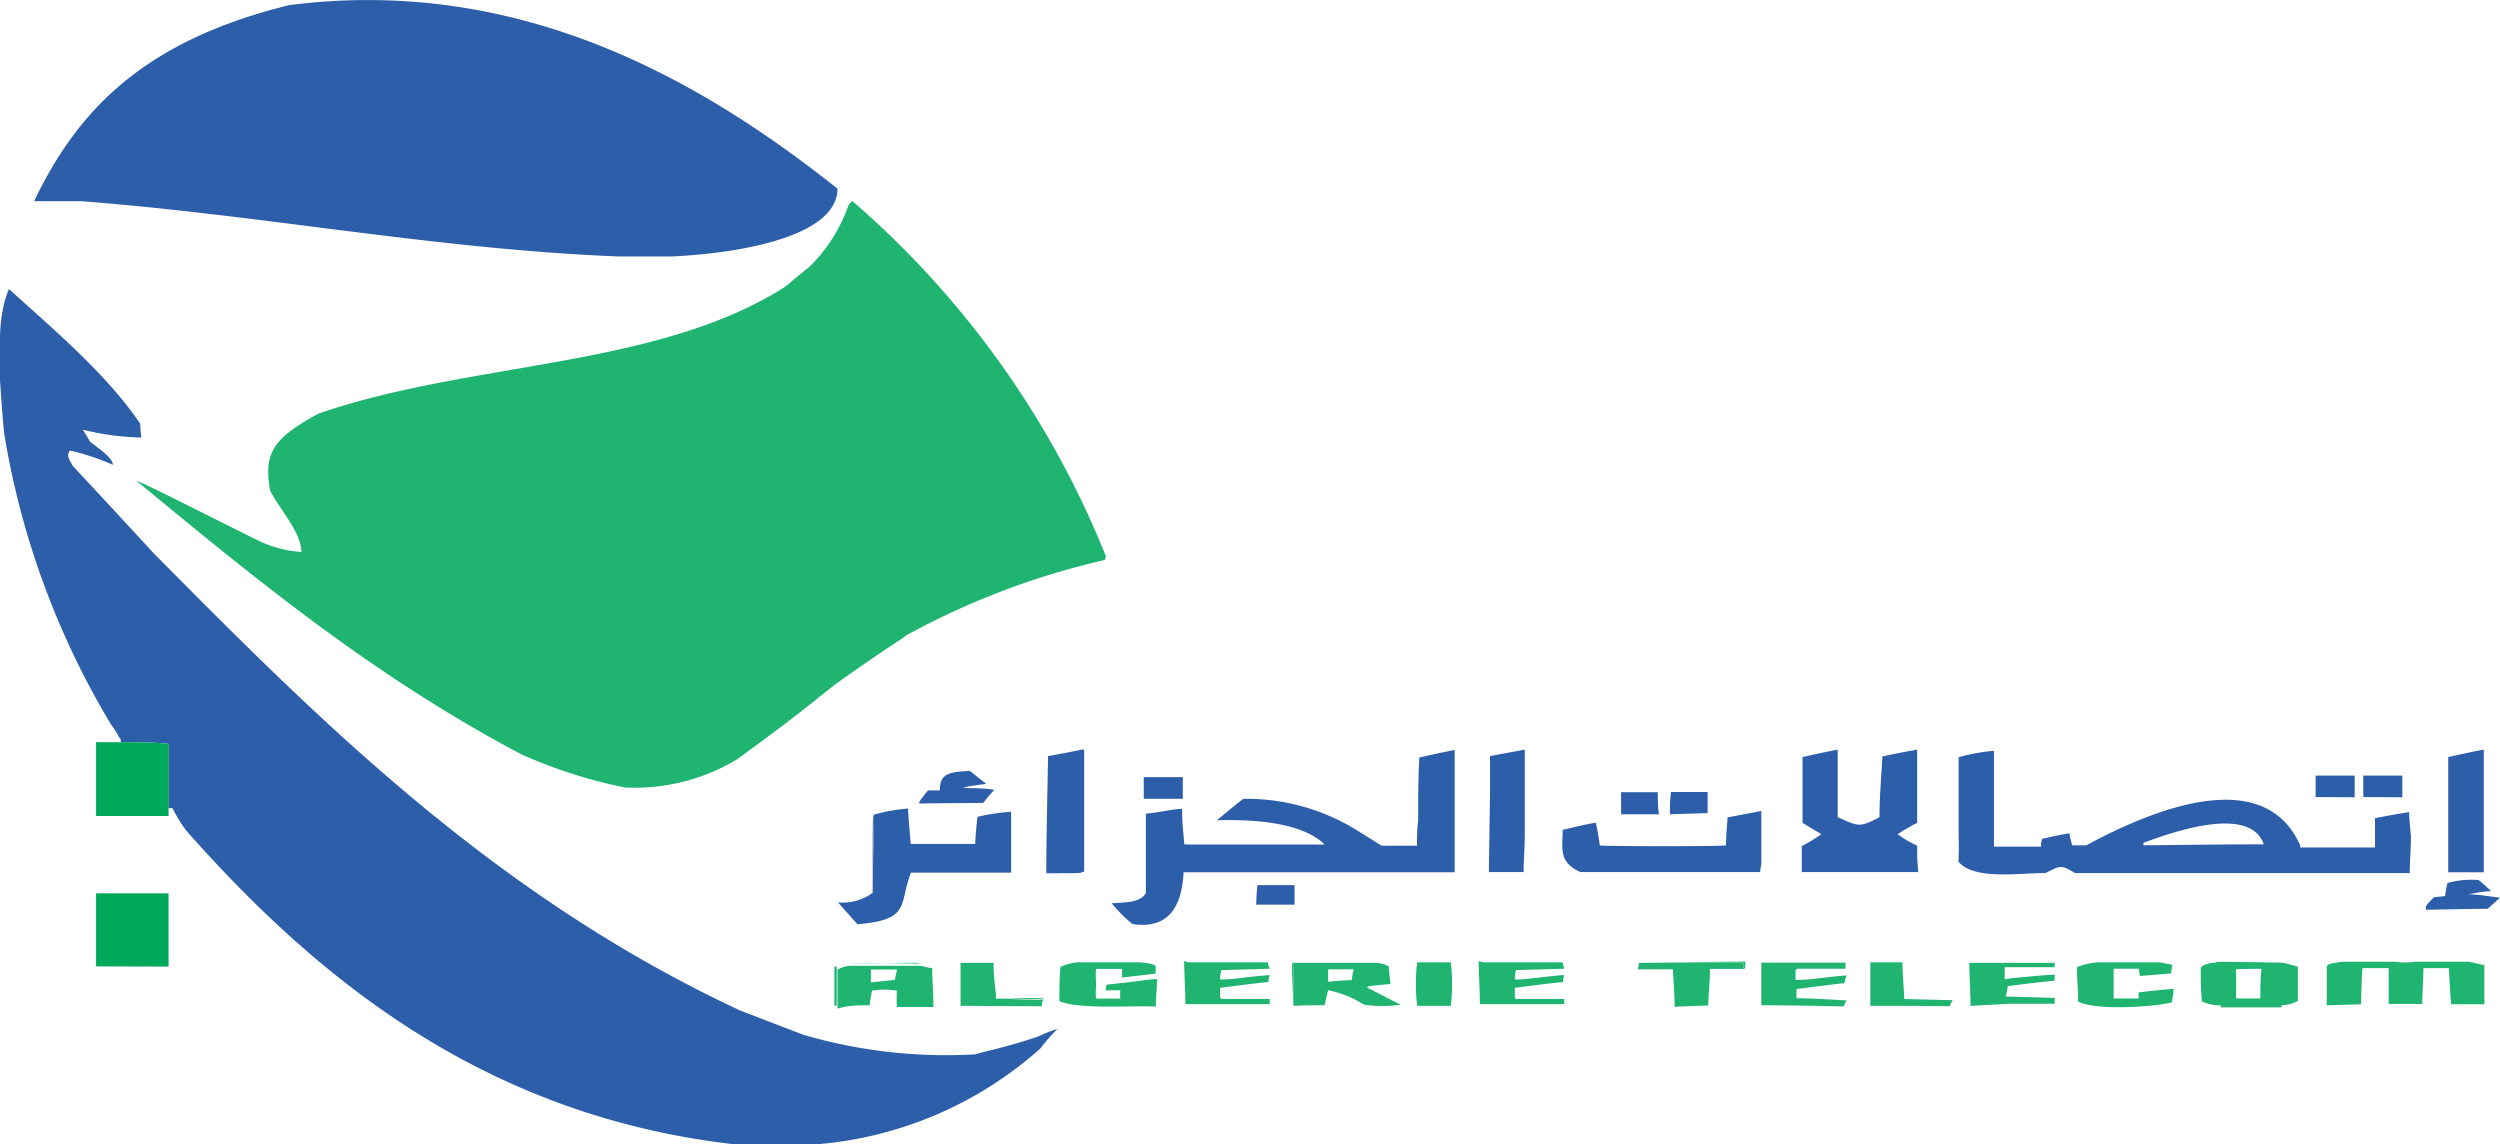 <svg id="Calque_1" data-name="Calque 1" xmlns="http://www.w3.org/2000/svg" viewBox="0 0 128 58.58"><defs><style>.cls-1{fill:#20b471}.cls-1,.cls-2,.cls-3{fill-rule:evenodd}.cls-2{fill:#2c5eaa}.cls-3{fill:#00a959}</style></defs><title>logo</title><path class="cls-1" d="M49.18 51.5v-2.2h1.69c0 .52.05 1 .12 1.57v.26l2.41.07a1.15 1.15 0 0 0-.06.32zm36.56.05c0-.65-.06-1.28-.09-1.92h-1.78a1.29 1.29 0 0 1 .06-.33h5.34v.31h-1.72c0 .61-.07 1.23-.09 1.87-.58.02-1.15.04-1.72.07zm4.44-.08v-2.18h4.31v.31h-2.44a.18.18 0 0 0-.12.09v.48c.84 0 1-.09 2.62-.23a2.12 2.12 0 0 0-.12.4c-.81.08-1.63.2-2.45.3v.47c.84 0 1.69.07 2.57.11a1.08 1.08 0 0 0-.15.31c-1.4-.03-2.84-.06-4.22-.06zm5.58.03v-2.23h1.65c0 .62.06 1.24.09 1.88l2.48.06a1 1 0 0 0-.15.31c-1.36-.02-2.72-.02-4.07-.02zm5.13 0c0-.74-.06-1.47-.06-2.2h4.37v.22h-2.56v.62l.39-.06c.72-.07 1.45-.14 2.17-.18v.31c-.81.08-1.63.18-2.41.28 0 .18-.06.35-.09.53l2.44.07h.06v.3h-2.26zm5.51-.22c0-.59-.06-1.19-.06-1.76a3.48 3.48 0 0 1 1.11-.25h3.12l.66.13a2 2 0 0 0-.06.44l-1.6.13a1.83 1.83 0 0 1-.06-.37h-1.29v1.52h1.29a.88.88 0 0 1 0-.31c.57-.07 1.18-.14 1.78-.18 0 .23-.06.45-.09.69-.85.23-3.89.44-4.8-.04zm-52.16-.02c0-.6 0-1.19.06-1.76a2.49 2.49 0 0 1 1.09-.23h3c.57.07.57.07.78.18v.4l-1.72.2v-.44h-1.33a5.23 5.23 0 0 0 0 1.52h1.24a2.07 2.07 0 0 1 0-.42 7.28 7.28 0 0 0-.75 0 .92.92 0 0 1 .06-.3c2-.2 2.11-.28 2.57-.28 0 .46-.06.92-.06 1.41-1.18-.07-3.91.16-4.94-.28zm6.58-1.99h4.1c0 .11.06.23.09.33l-2.48.07a2.74 2.74 0 0 0-.06.48c.75 0 .88-.09 2.54-.23a1.23 1.23 0 0 0-.07.36c-.82.08-1.66.19-2.47.3v.46a.55.55 0 0 0 .06.11h2.48v.26h-4.32c0-.75-.06-1.48-.06-2.21zm15.12 0H80l.09.33-2.47.07a2.16 2.16 0 0 0-.06.48c.75 0 .87-.09 2.53-.23a1.31 1.31 0 0 0-.06.36c-.81.08-1.66.19-2.47.3v.46a.33.33 0 0 0 .06.11h2.47v.26h-4.32c0-.75-.06-1.48-.06-2.21zm-9.72 0v2.23c-.09-2.23-.09-2.23 0-2.23zm6.34 0v2.23a9.11 9.11 0 0 1 0-2.23zm0 2.23v-2.23h1.72v2.23zm1.72 0v-2.23a9.11 9.11 0 0 1 0 2.23zm44.85-.03v-2c.09-.12.09-.12.79-.23h2.71a3.2 3.2 0 0 0 1 0h2.78l.79.18v2h-1.7c-.06-.61-.08-1.24-.12-1.85h-1.3c0 .6-.06 1.21-.06 1.83h-1.72v-1.83H121c-.06 0-.06 0-.12 1.85z"/><path class="cls-1" d="M51 51.1h.09l2.32.07z"/><path class="cls-1" d="M53.4 51.17l-2.32-.07c2.38 0 2.38 0 2.35.07zm2.72-1.54v1.52a5.23 5.23 0 0 1 0-1.52zm33.15-.03v-.31h-5.34l5.43-.06c0 .37 0 .37-.09.37zm-46.43-.11v2h-.12v-2zm1.69 2a5.58 5.58 0 0 1 .12-.77 4.06 4.06 0 0 1 1.27 0 7.55 7.55 0 0 0 0 .84h1.87c0-.69-.06-1.37-.06-2-.21 0-.42-.09-.6-.11h-3.56a1.37 1.37 0 0 0-.69.2v2c.5-.18 1.12-.18 1.65-.18zm1.29-1.32a3.29 3.29 0 0 1 .12-.53h-1.35v.66zm1.27-.82c0-.07 0-.07-3.56 0 1.19-.06 2.36-.03 3.56-.01zm19.13 2.15v-2.2h4.22a1.45 1.45 0 0 1 .67.18c0 .29.06.6.08.9-1.14.11-1.14.11-1.2.18l1.72.88a6.36 6.36 0 0 1-1.87 0A5.44 5.44 0 0 0 68 50.7c-.06.24-.12.51-.18.77-.51 0-1.06 0-1.6.03zm3-1.32c0-.2.05-.37.09-.55H68v.64c.39-.05.79-.07 1.21-.09zm1.23-.89h-4.22zm43.25 2.18h3.11v.11h-3.11zm3.11 0a1.87 1.87 0 0 0 .84-.22v-1.76l-.75-.2h-3.46c-.22 0-.76.09-.76.31 0 .56 0 1.1.06 1.67a2.1 2.1 0 0 0 1 .2zm-2.32-1.85v1.5h1.24c0-.51 0-1 .06-1.52zm2.41-.33c-3.46-.06-3.46-.06-3.46 0z"/><path class="cls-2" d="M60.52 41.41c0 .59.06 1.21.12 1.83a.59.59 0 0 1 .18 0h7C66.65 42.07 64 41.94 62.3 42c.45-.37.9-.75 1.35-1.1a10.72 10.72 0 0 1 5.82 1.61l1.27.79h1.81c0-.44 0-.86.06-1.28 0-1.08 0-2.16.06-3.24.61-.13 1.21-.27 1.81-.38v6.26H60.6c-.06 1.1-.36 3-2.62 2.65a7.4 7.4 0 0 1-1.06-1.06c.64-.06 1.45 0 1.75-.53v-4.06c.94-.1 1.06-.19 1.85-.25zm63.68 5.17c0-.22 0-.22.42-.64l.57-.06a5.59 5.59 0 0 1 .12-.67 4.53 4.53 0 0 1 1.6-.15c.21.17.43.37.64.57-.39 0-.78.09-1.18.16.54 0 1.08.11 1.63.17l-.63.57c-1.05.01-2.11.03-3.17.05z"/><path class="cls-2" d="M64.32 46.32a10.35 10.35 0 0 1 .06-1h1.9v1zm-19.64-.57c0-4 0-4 .06-4-.02 1.31-.06 2.65-.06 4zm10.71-7.37v6.26c0 .07 0 .07-1.82.07 0-2 .06-4 .09-6 .58-.1 1.16-.21 1.73-.33zm69.96 6.28v-5.9c.61-.13 1.21-.27 1.82-.38v6.28zm-49.06-4.1v-1.85l1.78-.33v4.27c0 .81-.06 1.32-.06 2h-1.78zm5.62 2.72c0 .06 6.46.06 6.46 0 0-.49.06-1 .08-1.43l1.73-.33v2.76a1.39 1.39 0 0 0-.06.37h-9.2c-1.15-.51-.91-1.23-.91-2.16.54-.13 1.12-.27 1.69-.37.09.34.15.74.21 1.16zm10.38-1.15v-3.37c.6-.13 1.21-.27 1.8-.38v3.46c1.08.47 1.08.55 2.14 0 0-1 .09-2.08.15-3.11.57-.13 1.18-.24 1.78-.35v3.75c-.36.18-.7.38-1 .58a5.5 5.5 0 0 0 1 .59c0 .44 0 .88.06 1.35h-5.97v-1.33a8 8 0 0 0 1-.61zm-36.9 2.51v-6.26h.12v6.26z"/><path class="cls-2" d="M51.77 41.56a10.83 10.83 0 0 0-1.72.26c-.06.47-.1.93-.12 1.39h-3.3c-.05-.62-.11-1.21-.14-1.81a8.62 8.62 0 0 0-1.75.31c0 1.32-.06 2.67-.06 4a2.56 2.56 0 0 1-1.78.49l1 1.12c2.74-.22 2.11-1 2.74-2.64h5.13zm48.51.73v-3.52a9.85 9.85 0 0 1 1.81-.33v4.91h2.41v-.11a.91.91 0 0 1 .06-.29c.46-.11.91-.2 1.39-.29a4.52 4.52 0 0 0 .15.62h.72c3.35-1.81 9.08-4.19 10.95 0v.11h3.83v-1.5c.57-.11 1.15-.22 1.75-.31 0 .42.06.84.09 1.25 0 .62-.06 1.23-.06 1.87h-17.14c-.73-.44-.75-.38-1.51 0-1.39 0-3.68.37-4.46-.59.04-.66.01-1.25.01-1.82zm15.63.95c-.7-2.05-4.67-.64-6.16-.09a.22.22 0 0 0 0 .13c2.05-.02 4.1-.05 6.16-.05zM83 41.69v-1.13h1.88c0 .38 0 .75.06 1.13zm2.5 0c0-.4 0-.77.06-1.14h1.87v1.08l-1.93.06zm-38.41-.55c-.06-.06-.06-.06.42-.67h.61c0-.84.42-.95 1.54-1 .27.22.54.44.84.66-1 .14-1 .14-1.18.22.51 0 1.05 0 1.59.09-.21.22-.39.44-.57.67-1.07.01-2.15.01-3.25.03zm11.47-.24v-1.11h2v1.11zm60-.09v-1.1h2v1.11zm2.44 0v-1.1h2v1.11z"/><path class="cls-3" d="M4.92 49.48v-3.74h3.71v3.75z"/><path class="cls-1" d="M32 40.32a25 25 0 0 1-5.31-1.7c-7.57-4-13.64-9-19.7-14 .33.08 3.53 1.72 6.12 3a5.93 5.93 0 0 0 2.32.64c0-1-1.12-2.19-1.6-3.14-.36-2 .24-2.72 2.47-3.94 7.79-2.7 17.38-2.31 23.93-6.52.39-.33.78-.66 1.21-1a8.21 8.21 0 0 0 2-3.14.68.68 0 0 1 .21-.22 47.3 47.3 0 0 1 12.98 18.2.43.43 0 0 0-.06.17 39.48 39.48 0 0 0-10.17 3.86c-.09.12-.88.54-3.65 2.52-2.44 1.94-2.44 1.94-5 3.82A10.17 10.17 0 0 1 32 40.32z"/><path class="cls-2" d="M53.1 53.09c-1.78.59-3 .81-3.14.89a26 26 0 0 1-8.83-1l-3.23-1.24c-12.7-5.92-21.69-15-30-23.38q-2.08-2.26-4.17-4.5c-.15-.29-.36-.52-.15-.79a11.52 11.52 0 0 1 2.2.73c0-.38-.84-.91-1.18-1.2-.12-.22-.24-.41-.36-.6a13.35 13.35 0 0 0 3 .4 5.19 5.19 0 0 1-.06-.7C5.53 19.24 2.9 17 .46 14.8-.15 16.2 0 18 0 19.46c.06.89.12 1.8.21 2.71a42.08 42.08 0 0 0 5.46 14.9c.12.17.24.34.36.54a.74.74 0 0 0 .15.24V38c.81 0 1.63 0 2.44.08v3.3h.21a7.29 7.29 0 0 0 .6 1 5.69 5.69 0 0 0 .4.48c6.17 6.89 14.66 14.21 27.7 15.72h4.37a19.57 19.57 0 0 0 11.37-4.9c.27-.36.57-.7.87-1-.35.1-.71.26-1.04.41zM34.39 13.13h-2.71C22.39 12.77 13.34 11 4.14 10.3H1.75C4 5.57 7.46 2.06 14.82.26c11.83-1.51 21.11 3.88 28.06 9.4-.01 2.56-5.44 3.34-8.49 3.47z"/><path class="cls-3" d="M4.92 41.78V38h1.27c.81 0 1.63 0 2.44.08v3.7z"/></svg>